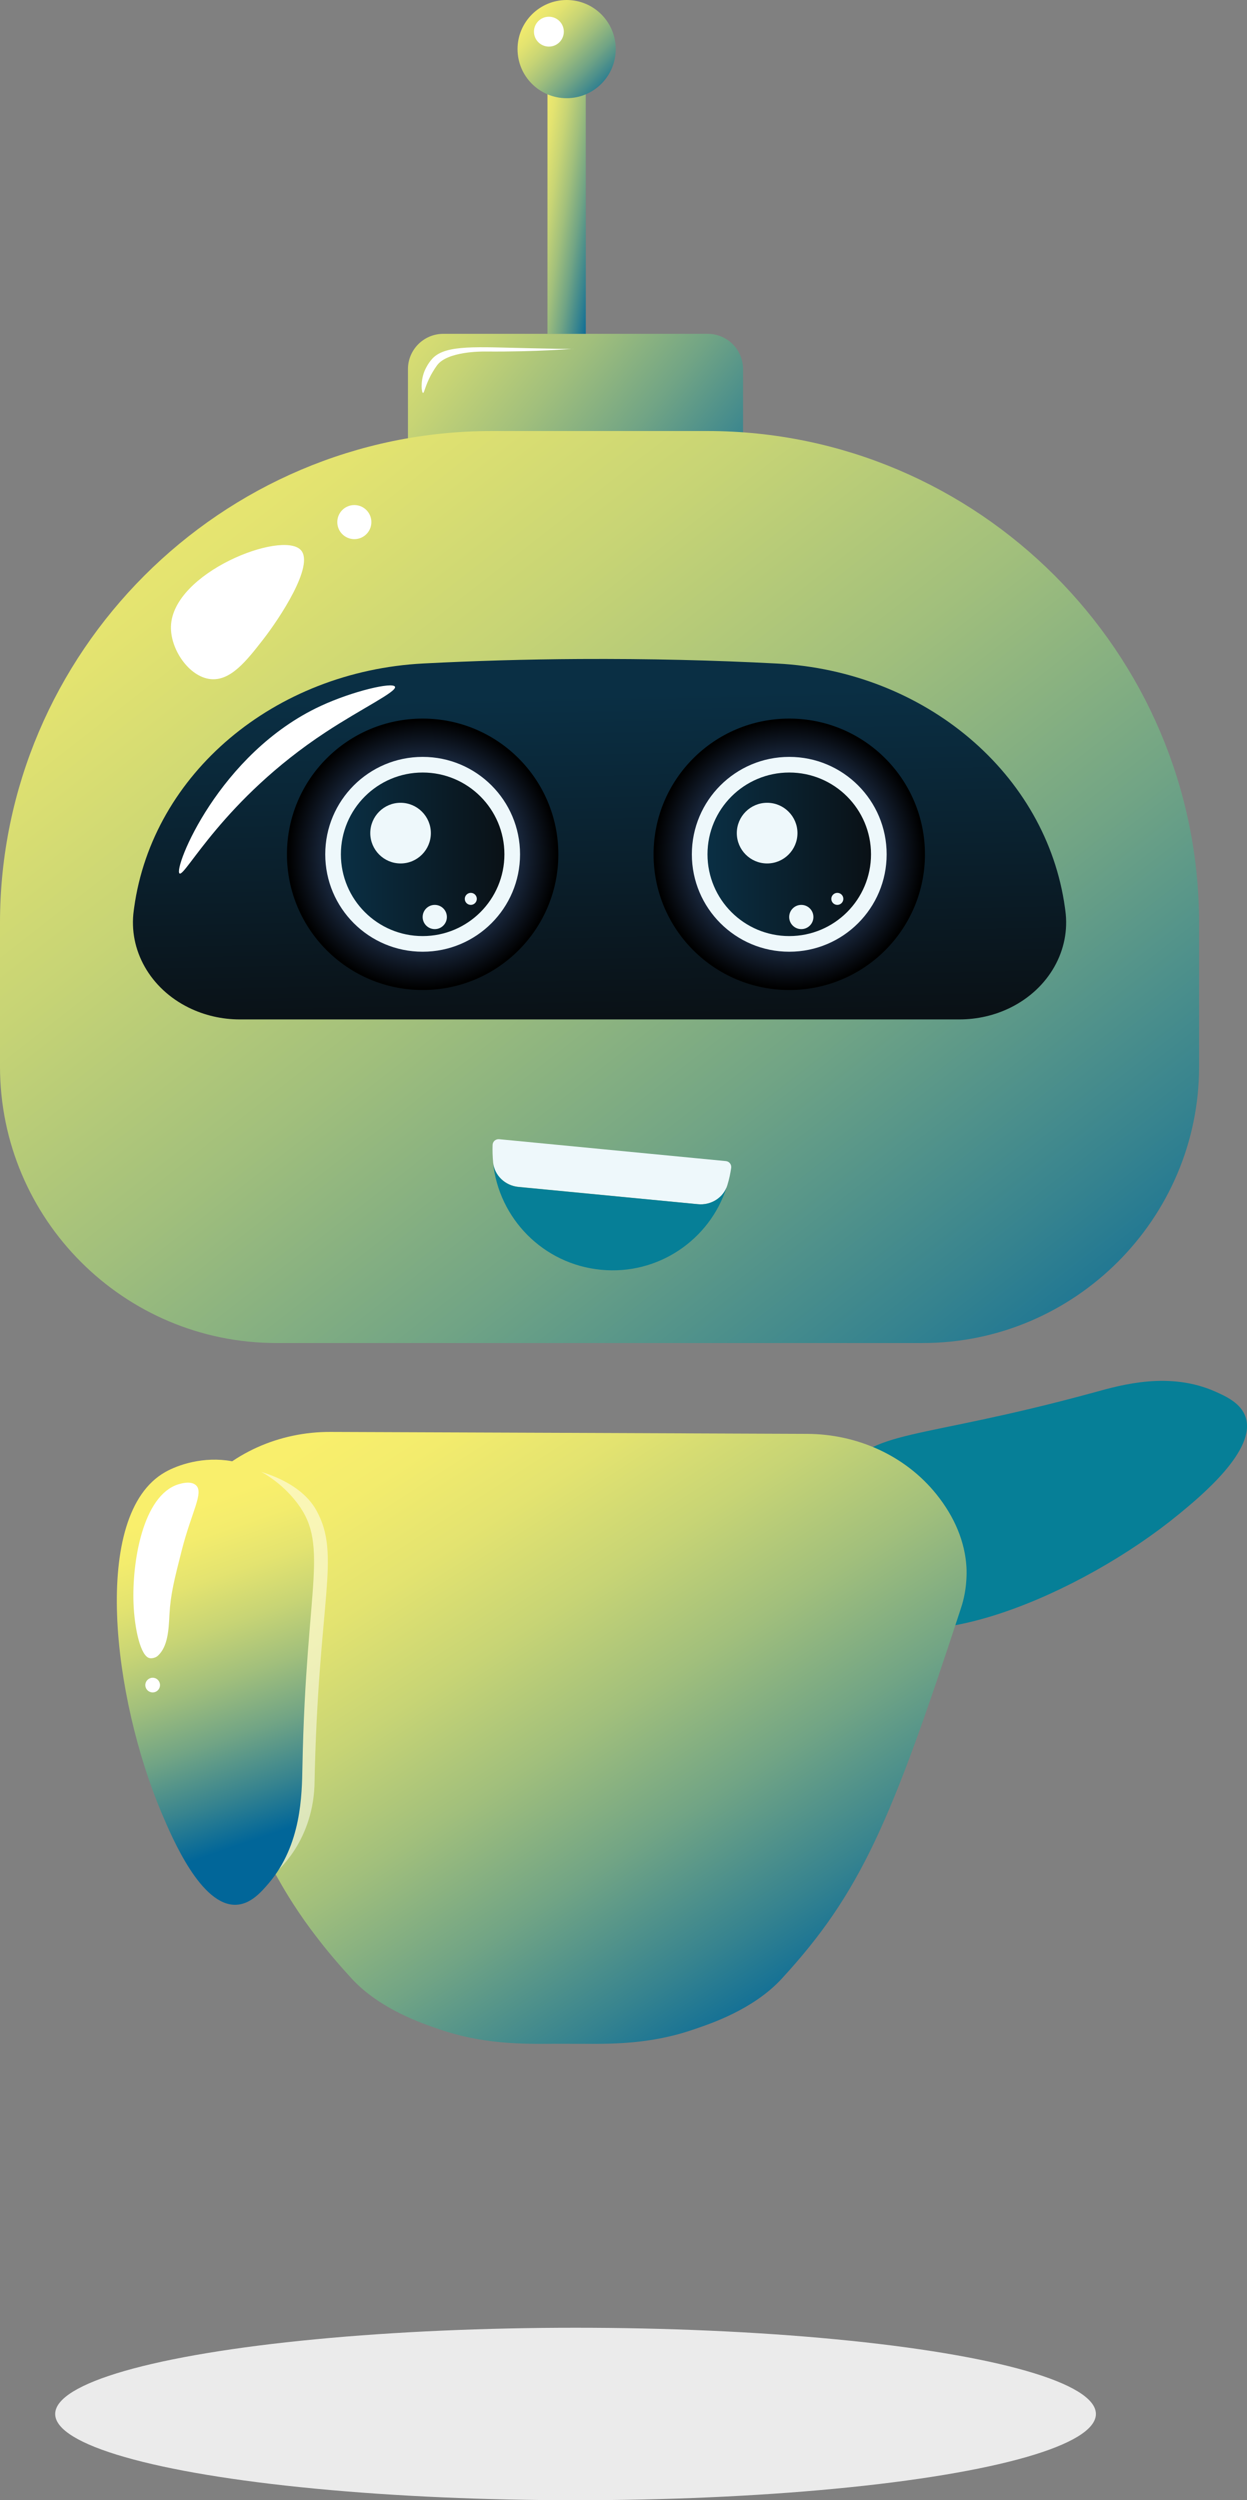 <?xml version="1.0" encoding="utf-8"?>
<!-- Generator: Adobe Illustrator 24.0.1, SVG Export Plug-In . SVG Version: 6.00 Build 0)  -->
<svg version="1.1" id="kenu" xmlns="http://www.w3.org/2000/svg" xmlns:xlink="http://www.w3.org/1999/xlink" x="0px" y="0px"
	 viewBox="0 0 159.53 319.79" style="enable-background:new 0 0 159.53 319.79;" xml:space="preserve">
<rect x="0" y="0" width="159.53" height="319.79" fill="#808080" stroke="none"/>
<style type="text/css">
	.st0{fill:#EBEBEB;}
	.st1{fill:#067F97;}
	.st2{fill:url(#buste_1_);}
	.st3{opacity:0.5;fill:#FFFFFF;enable-background:new    ;}
	.st4{fill:url(#SVGID_1_);}
	.st5{fill:#FFFFFF;}
	.st6{fill:url(#SVGID_2_);}
	.st7{fill:url(#SVGID_3_);}
	.st8{fill:url(#SVGID_4_);}
	.st9{fill:url(#SVGID_5_);}
	.st10{fill:url(#SVGID_6_);}
	.st11{fill:url(#SVGID_7_);}
	.st12{fill:#EEF8FB;}
	.st13{fill:url(#SVGID_8_);}
	.st14{fill:url(#SVGID_9_);}
	.st15{fill:url(#SVGID_10_);}
</style>
<ellipse id="ombre" class="st0" cx="73.63" cy="308.76" rx="66.57" ry="11.03"/>
<path id="bras_x5F_2" class="st1" d="M140.03,178.08c-23.02,6.3-28.46,4.54-32.56,10.71c-0.47,0.71-2.88,4.33-2.39,8.97
	c0.38,3.7,2.45,6.56,3.74,7.82c7.88,7.63,29.58-1.7,42.01-11.92c2.71-2.23,9.98-8.2,8.51-12.44c-0.6-1.74-2.46-2.6-3.8-3.2
	C149.64,175.37,143.5,177.12,140.03,178.08z"/>
<linearGradient id="buste_1_" gradientUnits="userSpaceOnUse" x1="109.972" y1="177.336" x2="12.082" y2="330.029" gradientTransform="matrix(1 0 0 -1 0 443.4)">
	<stop  offset="0.059" style="stop-color:#016699"/>
	<stop  offset="0.133" style="stop-color:#36838F"/>
	<stop  offset="0.224" style="stop-color:#71A485"/>
	<stop  offset="0.312" style="stop-color:#A1BF7C"/>
	<stop  offset="0.395" style="stop-color:#C7D475"/>
	<stop  offset="0.472" style="stop-color:#E3E370"/>
	<stop  offset="0.539" style="stop-color:#F3EC6D"/>
	<stop  offset="0.59" style="stop-color:#F9EF6C"/>
</linearGradient>
<path id="buste" class="st2" d="M21.36,201.16c0,0.21,0,0.41,0.01,0.61c0.07,1.93,0.52,3.38,0.74,4.03
	c6.33,19.33,10.12,29.53,15.44,37.78c0.92,1.42,1.88,2.79,2.92,4.13c1.36,1.79,2.85,3.54,4.5,5.34c3.67,4,9.23,5.81,11.02,6.43
	c6.55,2.31,12.34,1.89,16.18,1.93h0.67c3.86-0.04,9.64,0.39,16.18-1.93c1.79-0.62,7.36-2.43,11.02-6.43
	c10.1-10.99,13.99-20.13,22.86-47.25c0.21-0.62,0.63-1.97,0.73-3.78c0.03-0.52,0.04-1.05,0.01-1.57c-0.19-3.24-1.51-6.42-3.84-9.32
	c-4-4.98-10.17-7.71-16.55-7.73l-30.76-0.13l-30.2-0.12c-6.52-0.03-12.84,2.71-16.98,7.75c-2,2.44-3.28,5.08-3.75,7.8
	c-0.06,0.39-0.12,0.78-0.16,1.17C21.38,200.29,21.36,200.72,21.36,201.16z"/>
<g id="bras_x5F_1">
	<path class="st3" d="M31.82,237.04c0.92,1.42,3.32,2.55,3.32,2.55s4.76-3.69,5.09-11.15c0.45-23.86,3.45-29.43,0.26-35.23
		c-2.3-4.19-8.4-5.28-8.4-5.28s5.82,13.06,5.37,36.85C37.4,228.39,36.02,232.11,31.82,237.04
		C31.79,237.07,31.84,237.01,31.82,237.04z"/>
	
		<linearGradient id="SVGID_1_" gradientUnits="userSpaceOnUse" x1="41.229" y1="172.326" x2="20.253" y2="110.814" gradientTransform="matrix(1 0 0 1 0 74)">
		<stop  offset="0.203" style="stop-color:#016699"/>
		<stop  offset="0.295" style="stop-color:#36838F"/>
		<stop  offset="0.409" style="stop-color:#71A485"/>
		<stop  offset="0.519" style="stop-color:#A1BF7C"/>
		<stop  offset="0.622" style="stop-color:#C7D475"/>
		<stop  offset="0.717" style="stop-color:#E3E370"/>
		<stop  offset="0.801" style="stop-color:#F3EC6D"/>
		<stop  offset="0.865" style="stop-color:#F9EF6C"/>
	</linearGradient>
	<path class="st4" d="M38.69,225.99c0.45-23.86,3.68-28.58-1.08-34.26c-0.55-0.65-3.34-3.98-7.93-4.83
		c-3.66-0.68-6.98,0.49-8.55,1.39c-9.55,5.41-6.71,28.86-0.43,43.66c1.37,3.23,5.05,11.89,9.53,11.68c1.84-0.08,3.19-1.63,4.14-2.74
		C38.57,235.96,38.62,229.59,38.69,225.99z"/>
	<path class="st5" d="M21.68,206.48c0.14-2.56,0.62-4.45,1.58-8.22c1.26-4.93,2.84-7.34,1.81-8.29c-0.67-0.62-1.98-0.2-2.28-0.11
		c-4.51,1.44-5.91,9.9-5.71,15.2c0.12,3.24,0.91,6.87,2.1,7.03c0.19,0.03,0.65,0,0.99-0.29C21.49,210.62,21.58,208.43,21.68,206.48z
		"/>
	<path class="st5" d="M18.59,215.53c0,0.52,0.42,0.94,0.94,0.94s0.94-0.42,0.94-0.94s-0.42-0.94-0.94-0.94
		S18.59,215.02,18.59,215.53z"/>
</g>
<g id="antenne">
	
		<linearGradient id="SVGID_2_" gradientUnits="userSpaceOnUse" x1="98.952" y1="369.446" x2="41.692" y2="416.217" gradientTransform="matrix(1 0 0 -1 0 443.4)">
		<stop  offset="0.053" style="stop-color:#016699"/>
		<stop  offset="0.185" style="stop-color:#36838F"/>
		<stop  offset="0.348" style="stop-color:#71A485"/>
		<stop  offset="0.505" style="stop-color:#A1BF7C"/>
		<stop  offset="0.653" style="stop-color:#C7D475"/>
		<stop  offset="0.789" style="stop-color:#E3E370"/>
		<stop  offset="0.909" style="stop-color:#F3EC6D"/>
		<stop  offset="1" style="stop-color:#F9EF6C"/>
	</linearGradient>
	<path class="st6" d="M56.71,63.83h33.83c2.49,0,4.52-2.02,4.52-4.52V47.22c0-2.49-2.02-4.52-4.52-4.52H56.71
		c-2.49,0-4.52,2.02-4.52,4.52v12.09C52.19,61.81,54.21,63.83,56.71,63.83z"/>
	<path class="st5" d="M54.12,50.26c0.16,0.02,0.26-0.89,1.02-2.31c0,0,0.36-0.66,0.77-1.22c1.32-1.81,5.77-1.77,6.12-1.77
		c6.94,0.06,11.41-0.38,11.41-0.34c0,0.04-3.26-0.03-5.64-0.08c-6.73-0.14-10.74-0.5-12.46,1.3c-0.71,0.75-1.07,1.72-1.07,1.72
		C53.77,48.89,53.94,50.24,54.12,50.26z"/>
	
		<linearGradient id="SVGID_3_" gradientUnits="userSpaceOnUse" x1="78.492" y1="415.793" x2="66.303" y2="417.777" gradientTransform="matrix(1 0 0 -1 0 443.4)">
		<stop  offset="0.053" style="stop-color:#016699"/>
		<stop  offset="0.185" style="stop-color:#36838F"/>
		<stop  offset="0.348" style="stop-color:#71A485"/>
		<stop  offset="0.505" style="stop-color:#A1BF7C"/>
		<stop  offset="0.653" style="stop-color:#C7D475"/>
		<stop  offset="0.789" style="stop-color:#E3E370"/>
		<stop  offset="0.909" style="stop-color:#F3EC6D"/>
		<stop  offset="1" style="stop-color:#F9EF6C"/>
	</linearGradient>
	<polygon class="st7" points="70.04,42.7 74.94,42.7 74.94,10.56 70.04,10.56 	"/>
	
		<linearGradient id="SVGID_4_" gradientUnits="userSpaceOnUse" x1="79.042" y1="430.67" x2="66.948" y2="442.575" gradientTransform="matrix(1 0 0 -1 0 443.4)">
		<stop  offset="0.053" style="stop-color:#016699"/>
		<stop  offset="0.185" style="stop-color:#36838F"/>
		<stop  offset="0.348" style="stop-color:#71A485"/>
		<stop  offset="0.505" style="stop-color:#A1BF7C"/>
		<stop  offset="0.653" style="stop-color:#C7D475"/>
		<stop  offset="0.789" style="stop-color:#E3E370"/>
		<stop  offset="0.909" style="stop-color:#F3EC6D"/>
		<stop  offset="1" style="stop-color:#F9EF6C"/>
	</linearGradient>
	<path class="st8" d="M66.21,6.28c0,3.47,2.81,6.28,6.28,6.28s6.28-2.81,6.28-6.28S75.96,0,72.49,0
		C69.02,0.01,66.21,2.82,66.21,6.28z"/>
	<path class="st5" d="M68.31,4.05c0,1.06,0.86,1.91,1.91,1.91c1.06,0,1.91-0.86,1.91-1.91c0-1.06-0.86-1.91-1.91-1.91
		S68.31,2.99,68.31,4.05z"/>
</g>
<g id="visage">
	
		<linearGradient id="SVGID_5_" gradientUnits="userSpaceOnUse" x1="138.882" y1="241.212" x2="5.654" y2="411.858" gradientTransform="matrix(1 0 0 -1 0 443.4)">
		<stop  offset="0.053" style="stop-color:#016699"/>
		<stop  offset="0.185" style="stop-color:#36838F"/>
		<stop  offset="0.348" style="stop-color:#71A485"/>
		<stop  offset="0.505" style="stop-color:#A1BF7C"/>
		<stop  offset="0.653" style="stop-color:#C7D475"/>
		<stop  offset="0.789" style="stop-color:#E3E370"/>
		<stop  offset="0.909" style="stop-color:#F3EC6D"/>
		<stop  offset="1" style="stop-color:#F9EF6C"/>
	</linearGradient>
	<path class="st9" d="M35.37,171.78h82.67c19.45,0,35.36-15.91,35.36-35.36v-18.37c0-34.61-28.31-62.92-62.92-62.92H62.92
		C28.31,55.13,0,83.44,0,118.05v18.37C0.01,155.94,15.84,171.78,35.37,171.78z"/>
	<g id="reflet">
		<path class="st5" d="M21.87,80.13c-0.08,2.93,2.31,6.43,5.05,6.73c2.57,0.28,4.62-2.34,6.73-5.05c2.08-2.67,6.64-9.52,4.83-11.46
			C36.09,67.8,22.06,73.22,21.87,80.13z"/>
		<circle class="st5" cx="45.33" cy="66.78" r="2.18"/>
	</g>
	<g id="yeux">
		
			<linearGradient id="SVGID_6_" gradientUnits="userSpaceOnUse" x1="-1738.996" y1="56.245" x2="-1738.078" y2="14.912" gradientTransform="matrix(-1 0 0 1 -1662.024 74)">
			<stop  offset="0" style="stop-color:#0A1116"/>
			<stop  offset="1" style="stop-color:#0A2F44"/>
		</linearGradient>
		<path class="st10" d="M24.14,128.88L24.14,128.88c2.01,0.99,4.26,1.51,6.54,1.51h92.05c2.29,0,4.54-0.52,6.54-1.51l0,0
			c4.93-2.44,7.71-7.36,7.02-12.41l-0.05-0.37c-2.36-17.1-17.85-30.25-36.83-31.23c-8.03-0.42-16.46-0.63-25.26-0.58
			c-6.89,0.04-13.55,0.24-19.96,0.57c-19.06,0.98-34.66,14.08-37.03,31.24c-0.02,0.12-0.03,0.25-0.05,0.37
			C16.42,121.52,19.21,126.45,24.14,128.88z"/>
		<g>
			
				<radialGradient id="SVGID_7_" cx="-1762.994" cy="35.27" r="17.181" gradientTransform="matrix(-1 0 0 1 -1662.024 74)" gradientUnits="userSpaceOnUse">
				<stop  offset="0.13" style="stop-color:#4C78BB"/>
				<stop  offset="1" style="stop-color:#000000"/>
			</radialGradient>
			<circle class="st11" cx="100.97" cy="109.27" r="17.36"/>
			<g>
				<circle class="st12" cx="100.97" cy="109.27" r="12.46"/>
			</g>
			<g>
				
					<linearGradient id="SVGID_8_" gradientUnits="userSpaceOnUse" x1="-1773.454" y1="35.27" x2="-1752.534" y2="35.27" gradientTransform="matrix(-1 0 0 1 -1662.024 74)">
					<stop  offset="0" style="stop-color:#0A1116"/>
					<stop  offset="1" style="stop-color:#0A2F44"/>
				</linearGradient>
				<circle class="st13" cx="100.97" cy="109.27" r="10.46"/>
			</g>
			<g>
				<path class="st12" d="M94.26,106.56c0,2.14,1.74,3.88,3.88,3.88s3.88-1.74,3.88-3.88s-1.74-3.88-3.88-3.88
					C96,102.68,94.26,104.42,94.26,106.56z"/>
			</g>
			<g>
				<circle class="st12" cx="102.51" cy="117.29" r="1.55"/>
			</g>
			<g>
				<path class="st12" d="M106.35,114.97c0,0.43,0.35,0.77,0.77,0.77s0.77-0.35,0.77-0.77c0-0.43-0.35-0.77-0.77-0.77
					S106.35,114.55,106.35,114.97z"/>
			</g>
		</g>
		<g>
			
				<radialGradient id="SVGID_9_" cx="-1716.094" cy="35.27" r="17.177" gradientTransform="matrix(-1 0 0 1 -1662.024 74)" gradientUnits="userSpaceOnUse">
				<stop  offset="0.13" style="stop-color:#4C78BB"/>
				<stop  offset="1" style="stop-color:#000000"/>
			</radialGradient>
			<circle class="st14" cx="54.07" cy="109.27" r="17.36"/>
			<g>
				<circle class="st12" cx="54.07" cy="109.27" r="12.46"/>
			</g>
			<g>
				
					<linearGradient id="SVGID_10_" gradientUnits="userSpaceOnUse" x1="-1726.554" y1="35.27" x2="-1705.634" y2="35.27" gradientTransform="matrix(-1 0 0 1 -1662.024 74)">
					<stop  offset="0" style="stop-color:#0A1116"/>
					<stop  offset="1" style="stop-color:#0A2F44"/>
				</linearGradient>
				<circle class="st15" cx="54.07" cy="109.27" r="10.46"/>
			</g>
			<g>
				<path class="st12" d="M47.37,106.56c0,2.14,1.74,3.88,3.88,3.88s3.87-1.74,3.87-3.88s-1.74-3.88-3.88-3.88
					S47.37,104.42,47.37,106.56z"/>
			</g>
			<g>
				<circle class="st12" cx="55.62" cy="117.29" r="1.55"/>
			</g>
			<g>
				<path class="st12" d="M59.46,114.97c0,0.43,0.35,0.77,0.77,0.77s0.77-0.35,0.77-0.77c0-0.43-0.35-0.77-0.77-0.77
					S59.46,114.55,59.46,114.97z"/>
			</g>
		</g>
		<path class="st5" d="M22.97,111.72c0.7,0.49,5.58-9.45,18.68-18.06c4.6-3.03,9.15-5.19,8.88-5.82c-0.27-0.64-5.39,0.55-9.49,2.45
			C27.98,96.34,22.14,111.13,22.97,111.72z"/>
	</g>
	<g id="smile">
		<path class="st12" d="M63.09,148.7c0.17,1.66,1.55,2.94,3.22,3.1l22.99,2.22c1.66,0.16,3.27-0.83,3.75-2.43
			c0.22-0.71,0.38-1.44,0.49-2.2c0.03-0.21-0.02-0.42-0.15-0.59c-0.13-0.17-0.32-0.27-0.53-0.29l-29.01-2.8
			c-0.21-0.02-0.41,0.05-0.57,0.18c-0.16,0.14-0.25,0.33-0.26,0.54C62.99,147.21,63.02,147.96,63.09,148.7z"/>
		<path class="st1" d="M63.08,148.71c0.73,7.13,6.4,12.99,13.81,13.7c7.3,0.71,13.9-3.82,16.06-10.53
			c-0.58,1.43-2.09,2.31-3.66,2.15l-23-2.21C64.64,151.65,63.26,150.37,63.08,148.71z"/>
	</g>
</g>
</svg>
